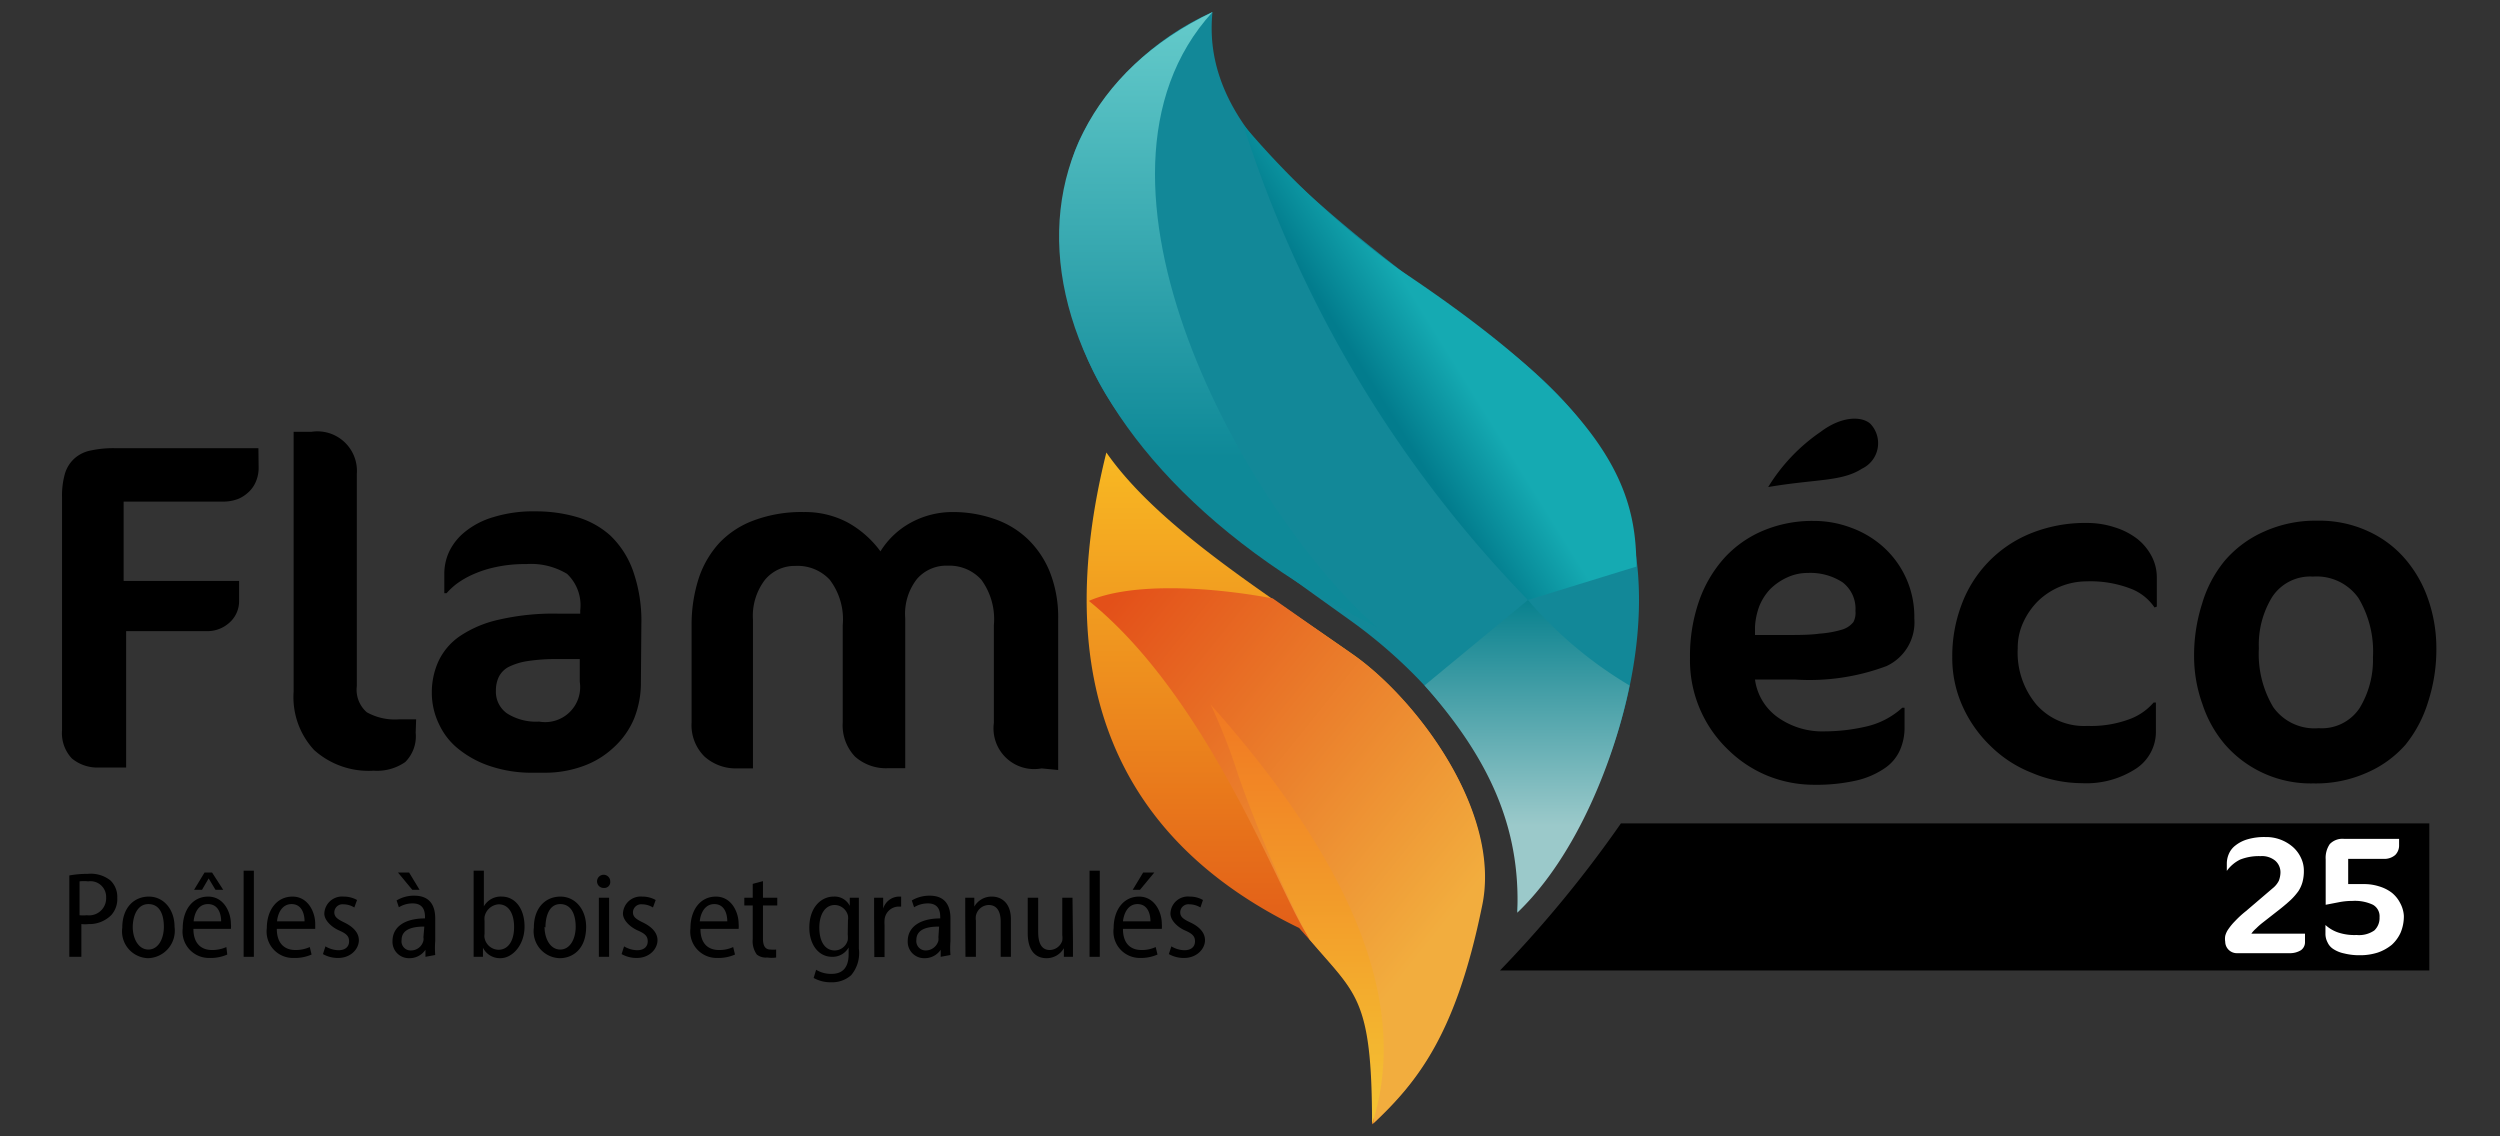 <svg id="Calque_1" data-name="Calque 1" xmlns="http://www.w3.org/2000/svg" xmlns:xlink="http://www.w3.org/1999/xlink" viewBox="0 0 110 50"><rect x="0" y="0" width="110" height="50" fill="#333333" stroke="none"/><defs><style>.cls-1{fill:#128898;}.cls-2{fill:url(#Dégradé_sans_nom_6);}.cls-3{fill:url(#Dégradé_sans_nom_9);}.cls-4{fill:url(#Dégradé_sans_nom_12);}.cls-5{fill:url(#Dégradé_sans_nom_16);}.cls-6{fill:url(#Dégradé_sans_nom_23);}.cls-7{fill:url(#Dégradé_sans_nom_26);}.cls-8{fill:#fff;}</style><linearGradient id="Dégradé_sans_nom_6" x1="56.56" y1="19.91" x2="56.56" y2="41.3" gradientUnits="userSpaceOnUse"><stop offset="0" stop-color="#f8b923"/><stop offset="1" stop-color="#e25d18"/></linearGradient><linearGradient id="Dégradé_sans_nom_9" x1="47.03" y1="28.74" x2="62.91" y2="41.5" gradientUnits="userSpaceOnUse"><stop offset="0" stop-color="#e35019"/><stop offset="1" stop-color="#f2ad3e"/></linearGradient><linearGradient id="Dégradé_sans_nom_12" x1="57.07" y1="31.02" x2="57.07" y2="49.47" gradientUnits="userSpaceOnUse"><stop offset="0" stop-color="#f17822"/><stop offset="1" stop-color="#f4c433"/></linearGradient><linearGradient id="Dégradé_sans_nom_16" x1="53.6" y1="0.53" x2="53.6" y2="20.13" gradientUnits="userSpaceOnUse"><stop offset="0" stop-color="#65cbcb"/><stop offset="1" stop-color="#0e8998"/></linearGradient><linearGradient id="Dégradé_sans_nom_23" x1="60.43" y1="17.01" x2="63.49" y2="15.11" gradientUnits="userSpaceOnUse"><stop offset="0" stop-color="#027c8d"/><stop offset="1" stop-color="#15aab2"/></linearGradient><linearGradient id="Dégradé_sans_nom_26" x1="67.19" y1="26.4" x2="67.19" y2="36.32" gradientUnits="userSpaceOnUse"><stop offset="0" stop-color="#08818e"/><stop offset="1" stop-color="#9bc9ca"/></linearGradient></defs><path class="cls-1" d="M72,24.55c-.67-4.67-2.88-7.45-8.42-11.14h0c-2.32-1.81-4.24-3.22-6.76-5.56S53.08,3.15,53.35.53a11.91,11.91,0,0,0-5.74,5.41c-1.22,2.29-1.46,7.51,1.19,11.64s6.32,6.64,10.63,9.73,7.85,8,7.33,12.8C70.75,35.74,72.62,29.22,72,24.55Z"/><path class="cls-2" d="M59.48,28.76c-3.82-2.67-8.53-5.59-10.8-8.85-2.49,10,.4,17,8.48,20.92,1.07,1.22,2.31,2.42,2.71,3.54a11.92,11.92,0,0,1,.5,5.1c2-1.87,3.66-4,4.78-9.52C66.13,35.73,62.28,30.69,59.48,28.76Z"/><path class="cls-3" d="M59.47,28.76C57.68,27.51,56,26.33,56,26.33c-3-.56-6.32-.67-8.09.11,5.53,4.46,8.68,13.68,9.76,14.9a11.25,11.25,0,0,1,2.24,3,11.91,11.91,0,0,1,.51,5.1c2-1.87,3.65-4,4.78-9.52C66.13,35.73,62.27,30.69,59.47,28.76Z"/><path class="cls-4" d="M60.37,49.47c0-5.65-.73-5.72-2.75-8.13a54.86,54.86,0,0,1-3.14-7.24A25.72,25.72,0,0,0,53.27,31C59.78,38.31,62,44.41,60.37,49.47Z"/><path class="cls-5" d="M53.35.53c-10.74,5.14-8.91,19,7.25,27.08C54.86,22.61,46.6,7.92,53.35.53Z"/><path class="cls-6" d="M67.23,26.4,72,24.93c0-3.45-1.19-6.92-10.45-13.08A38.89,38.89,0,0,1,54.7,5.48,53,53,0,0,0,67.23,26.4Z"/><path class="cls-7" d="M67.23,26.4l-4.55,3.76c2.81,3.18,4.24,6.21,4.08,10,2.65-2.53,4.31-6.86,4.94-10A17.9,17.9,0,0,1,67.23,26.4Z"/><path d="M11.38,20.6a1.52,1.52,0,0,1-.09.51,1.34,1.34,0,0,1-.28.47,1.57,1.57,0,0,1-.5.36,1.81,1.81,0,0,1-.72.13H5.44v3.49h5.08v.85a1.26,1.26,0,0,1-.44,1,1.44,1.44,0,0,1-.91.36H5.55v6H4.38a1.76,1.76,0,0,1-1.22-.4,1.63,1.63,0,0,1-.43-1.25V21.9a3.55,3.55,0,0,1,.13-1.07,1.47,1.47,0,0,1,.43-.67A1.51,1.51,0,0,1,4,19.82a4.75,4.75,0,0,1,1.07-.1h6.3Z"/><path d="M18.29,32.24a1.6,1.6,0,0,1-.46,1.29,2.17,2.17,0,0,1-1.39.38A3.58,3.58,0,0,1,13.82,33a3.42,3.42,0,0,1-.9-2.57V19h.78a1.74,1.74,0,0,1,2,1.86v9.33a1.31,1.31,0,0,0,.44,1.15,2.53,2.53,0,0,0,1.43.31h.74Z"/><path d="M28.2,30a4.25,4.25,0,0,1-.3,1.62A3.6,3.6,0,0,1,27,32.89a3.85,3.85,0,0,1-1.32.81A4.88,4.88,0,0,1,24,34h-.57a5.71,5.71,0,0,1-1.8-.27A4.43,4.43,0,0,1,20.23,33a3,3,0,0,1-.9-1.11A3.17,3.17,0,0,1,19,30.47a3.3,3.3,0,0,1,.29-1.37,2.76,2.76,0,0,1,.93-1.1,5,5,0,0,1,1.71-.73A10.67,10.67,0,0,1,24.53,27h1v-.14a1.9,1.9,0,0,0-.58-1.61,3.06,3.06,0,0,0-1.8-.43,6,6,0,0,0-1.33.13,4.91,4.91,0,0,0-1,.32,3.8,3.8,0,0,0-.73.42,3,3,0,0,0-.44.41h-.1v-.89a2.31,2.31,0,0,1,.21-.93,2.5,2.5,0,0,1,.7-.88,3.56,3.56,0,0,1,1.26-.65,5.91,5.91,0,0,1,1.85-.25,6.43,6.43,0,0,1,1.78.24,3.8,3.8,0,0,1,1.49.81,4,4,0,0,1,1,1.53,6.62,6.62,0,0,1,.38,2.39Zm-2.69-1h-1a8,8,0,0,0-1.31.09,2.8,2.8,0,0,0-.83.26,1,1,0,0,0-.43.45,1.38,1.38,0,0,0-.12.59,1.16,1.16,0,0,0,.49,1,2.37,2.37,0,0,0,1.41.36A1.54,1.54,0,0,0,25.51,30Z"/><path d="M45.83,33.81a1.79,1.79,0,0,1-2.1-2V27.51a2.94,2.94,0,0,0-.55-2,1.89,1.89,0,0,0-1.47-.62,1.71,1.71,0,0,0-1.36.58,2.49,2.49,0,0,0-.52,1.73v6.6h-.74a2.05,2.05,0,0,1-1.47-.51,2,2,0,0,1-.54-1.51V27.51a2.88,2.88,0,0,0-.57-2A1.93,1.93,0,0,0,35,24.9a1.7,1.7,0,0,0-1.34.61,2.61,2.61,0,0,0-.53,1.76v6.54h-.74A2.06,2.06,0,0,1,31,33.29a1.94,1.94,0,0,1-.57-1.5v-4.3a6.63,6.63,0,0,1,.3-2,4.3,4.3,0,0,1,.92-1.6,4,4,0,0,1,1.54-1,6,6,0,0,1,2.18-.36,4,4,0,0,1,1.93.46,4.47,4.47,0,0,1,1.44,1.27,3.59,3.59,0,0,1,1.33-1.26,3.83,3.83,0,0,1,1.86-.47,5.49,5.49,0,0,1,1.78.29,4,4,0,0,1,1.48.87,4.17,4.17,0,0,1,1,1.47,5.4,5.4,0,0,1,.37,2.05v6.67Z"/><path d="M84.23,27.21A2.12,2.12,0,0,1,83,29.31a9.65,9.65,0,0,1-4,.59H77.22a2.43,2.43,0,0,0,1,1.66,3.38,3.38,0,0,0,2.08.62,8.16,8.16,0,0,0,1.8-.21,3.51,3.51,0,0,0,1.6-.83h.1V32a2.42,2.42,0,0,1-.2,1,1.88,1.88,0,0,1-.67.8,3.67,3.67,0,0,1-1.24.54,8,8,0,0,1-1.9.19,5.45,5.45,0,0,1-2-.39A5.38,5.38,0,0,1,76.05,33a5.44,5.44,0,0,1-1.69-4.05,7.34,7.34,0,0,1,.4-2.51,5.59,5.59,0,0,1,1.12-1.9,4.86,4.86,0,0,1,1.72-1.2,5.59,5.59,0,0,1,2.19-.42,4.65,4.65,0,0,1,1.66.3,4.33,4.33,0,0,1,1.42.85,4.12,4.12,0,0,1,1.36,3.15Zm-2.59-.33a1.46,1.46,0,0,0-.57-1.26,2.59,2.59,0,0,0-1.53-.41,2.13,2.13,0,0,0-.91.2,2.57,2.57,0,0,0-.74.51,2.41,2.41,0,0,0-.48.75,3.08,3.08,0,0,0-.19.9l0,.37h1.23c.66,0,1.2,0,1.61-.06a4.56,4.56,0,0,0,1-.18,1,1,0,0,0,.49-.33A.88.88,0,0,0,81.64,26.88Zm.66-8.23c-.37-.34-1.25-.36-2.19.35a8,8,0,0,0-2.31,2.43c2.11-.36,3.23-.23,4.13-.81A1.24,1.24,0,0,0,82.3,18.65Z"/><path d="M94.8,26.73a2.22,2.22,0,0,0-1-.81,4.94,4.94,0,0,0-2-.34,3.09,3.09,0,0,0-2.12.86,3.18,3.18,0,0,0-.65.93,2.66,2.66,0,0,0-.25,1.16A3.56,3.56,0,0,0,89.6,31a2.79,2.79,0,0,0,2.24.94,4.85,4.85,0,0,0,1.92-.32,2.57,2.57,0,0,0,1-.71h.1v1.27A1.94,1.94,0,0,1,94,33.81a4,4,0,0,1-2.4.65A5.72,5.72,0,0,1,89.39,34a5.37,5.37,0,0,1-1.79-1.16,5.62,5.62,0,0,1-1.24-1.75,5.15,5.15,0,0,1-.46-2.19,6.38,6.38,0,0,1,.4-2.27,5.4,5.4,0,0,1,3-3.14,6.38,6.38,0,0,1,2.53-.48,3.88,3.88,0,0,1,1.21.19,3.14,3.14,0,0,1,1,.51,2.4,2.4,0,0,1,.63.76,2,2,0,0,1,.23.92v1.3Z"/><path d="M96.54,28.92a7.46,7.46,0,0,1,.35-2.35,5.34,5.34,0,0,1,1-1.9,4.86,4.86,0,0,1,1.73-1.28,5.5,5.5,0,0,1,2.36-.48,5.11,5.11,0,0,1,2.23.47,4.72,4.72,0,0,1,1.64,1.24,5.41,5.41,0,0,1,1,1.78,6.56,6.56,0,0,1,.35,2.13,7.45,7.45,0,0,1-.36,2.34,5.57,5.57,0,0,1-1,1.9A4.8,4.8,0,0,1,104.14,34a5.5,5.5,0,0,1-2.36.47,5,5,0,0,1-3.87-1.7,5.24,5.24,0,0,1-1-1.78A6.23,6.23,0,0,1,96.54,28.92Zm7.87,0a4.58,4.58,0,0,0-.64-2.61,2.25,2.25,0,0,0-2-.94,2,2,0,0,0-1.79.89,4,4,0,0,0-.59,2.27,4.56,4.56,0,0,0,.63,2.58,2.22,2.22,0,0,0,2,.93,2,2,0,0,0,1.8-.88A4.07,4.07,0,0,0,104.41,28.92Z"/><path d="M66,42.7h40.89V36.23H71.32A52.3,52.3,0,0,1,66,42.7Z"/><path d="M3.05,38.52a4.35,4.35,0,0,1,.81-.07,1.39,1.39,0,0,1,1,.29,1,1,0,0,1,.3.76,1.06,1.06,0,0,1-.26.76,1.36,1.36,0,0,1-1,.4,1.62,1.62,0,0,1-.32,0V42.1H3.05Zm.45,1.75a1.51,1.51,0,0,0,.32,0,.75.75,0,0,0,.85-.78.69.69,0,0,0-.79-.71,1.62,1.62,0,0,0-.38,0Z"/><path d="M7.68,40.78a1.21,1.21,0,0,1-1.17,1.38,1.18,1.18,0,0,1-1.13-1.34c0-.9.53-1.37,1.17-1.37S7.68,40,7.68,40.78Zm-1.84,0c0,.52.25,1,.69,1s.68-.48.68-1-.17-1-.68-1S5.84,40.34,5.84,40.81Z"/><path d="M8.51,40.87c0,.69.39.93.81.93a1.5,1.5,0,0,0,.64-.13L10,42a1.81,1.81,0,0,1-.78.15,1.16,1.16,0,0,1-1.18-1.31c0-.8.43-1.39,1.12-1.39s1,.69,1,1.2a1.09,1.09,0,0,1,0,.22Zm1.22-.33c0-.36-.14-.76-.58-.76s-.6.42-.63.76Zm-.4-2.15.49.76H9.48l-.3-.5h0l-.29.5H8.54L9,38.39Z"/><path d="M10.72,38.31h.45V42.1h-.45Z"/><path d="M12.18,40.87c0,.69.39.93.81.93a1.5,1.5,0,0,0,.64-.13l.08.33a1.81,1.81,0,0,1-.78.15,1.16,1.16,0,0,1-1.19-1.31c0-.8.44-1.39,1.13-1.39s1,.69,1,1.2c0,.1,0,.17,0,.22Zm1.22-.33c0-.36-.14-.76-.57-.76s-.61.42-.64.76Z"/><path d="M14.32,41.64a1.16,1.16,0,0,0,.57.17c.31,0,.47-.16.47-.39s-.12-.34-.44-.48-.65-.44-.65-.74a.78.78,0,0,1,.85-.75,1.19,1.19,0,0,1,.59.15l-.12.33a.91.91,0,0,0-.48-.14.36.36,0,0,0-.4.35c0,.2.13.3.44.45s.64.4.64.78-.35.78-.91.78a1.33,1.33,0,0,1-.67-.17Z"/><path d="M18.72,42.1l0-.31h0a.84.84,0,0,1-.71.37.72.72,0,0,1-.74-.75c0-.63.54-1,1.43-1v-.06c0-.26-.07-.6-.54-.6a1.14,1.14,0,0,0-.61.17l-.1-.3a1.47,1.47,0,0,1,.78-.21c.72,0,.92.48.92,1v1a3.74,3.74,0,0,0,0,.61ZM18,38.39l.46.76h-.32l-.63-.76Zm.67,2.38c-.42,0-1,.07-1,.59a.4.4,0,0,0,.41.46.56.56,0,0,0,.55-.43.39.39,0,0,0,0-.15Z"/><path d="M20.84,42.1c0-.17,0-.44,0-.65V38.31h.45v1.57h0a.85.85,0,0,1,.79-.43c.57,0,1,.51,1,1.32s-.53,1.39-1.06,1.39a.83.83,0,0,1-.77-.46h0l0,.4Zm.48-1a.47.47,0,0,0,0,.17.64.64,0,0,0,.61.52c.45,0,.69-.42.69-1s-.23-1-.68-1a.68.68,0,0,0-.62.55,1.11,1.11,0,0,0,0,.19Z"/><path d="M25.79,40.78c0,1-.61,1.38-1.16,1.38a1.18,1.18,0,0,1-1.14-1.34c0-.9.53-1.37,1.17-1.37S25.79,40,25.79,40.78Zm-1.83,0c0,.52.25,1,.69,1s.68-.48.68-1-.18-1-.68-1S24,40.34,24,40.81Z"/><path d="M26.85,38.78a.26.26,0,0,1-.28.29.29.29,0,1,1,.28-.29Zm-.5,3.32V39.5h.45v2.6Z"/><path d="M27.46,41.64a1.16,1.16,0,0,0,.57.17c.31,0,.47-.16.47-.39s-.12-.34-.44-.48-.65-.44-.65-.74a.78.78,0,0,1,.85-.75,1.19,1.19,0,0,1,.59.15l-.12.33a.91.91,0,0,0-.48-.14.36.36,0,0,0-.4.35c0,.2.13.3.44.45s.64.4.64.78-.35.78-.91.78a1.33,1.33,0,0,1-.67-.17Z"/><path d="M30.82,40.87c0,.69.38.93.81.93a1.41,1.41,0,0,0,.63-.13l.08.33a1.81,1.81,0,0,1-.78.15,1.16,1.16,0,0,1-1.18-1.31c0-.8.43-1.39,1.12-1.39s1,.69,1,1.2a1.28,1.28,0,0,1,0,.22ZM32,40.54c0-.36-.14-.76-.57-.76s-.61.42-.64.76Z"/><path d="M33.57,38.77v.73h.63v.34h-.63v1.45c0,.33.1.49.33.49a1.31,1.31,0,0,0,.25,0l0,.35a1.27,1.27,0,0,1-.39,0A.63.63,0,0,1,33.3,42a1,1,0,0,1-.18-.68V39.84h-.37V39.5h.37v-.61Z"/><path d="M37.79,39.5c0,.18,0,.4,0,.74v1.5a1.51,1.51,0,0,1-.34,1.17,1.26,1.26,0,0,1-.87.31,1.53,1.53,0,0,1-.78-.19l.11-.36a1.25,1.25,0,0,0,.68.18c.44,0,.75-.23.75-.87v-.29h0a.81.81,0,0,1-.73.41c-.6,0-1-.55-1-1.28,0-.91.53-1.37,1.07-1.37a.74.74,0,0,1,.71.41h0l0-.36Zm-.48,1a.68.68,0,0,0,0-.21.61.61,0,0,0-.58-.47c-.41,0-.68.39-.68,1s.25,1,.68,1a.6.6,0,0,0,.57-.45,1.07,1.07,0,0,0,0-.25Z"/><path d="M38.46,40.27c0-.28,0-.54,0-.77h.4l0,.48h0a.74.74,0,0,1,.68-.53h.11v.44l-.13,0a.63.63,0,0,0-.6.59,1.64,1.64,0,0,0,0,.23v1.4h-.45Z"/><path d="M41.39,42.1l0-.31h0a.84.84,0,0,1-.71.37.72.72,0,0,1-.74-.75c0-.63.55-1,1.43-1v-.06c0-.26-.07-.6-.54-.6a1.14,1.14,0,0,0-.61.17l-.1-.3a1.51,1.51,0,0,1,.79-.21c.71,0,.91.48.91,1v1a3.74,3.74,0,0,0,0,.61Zm-.07-1.33c-.43,0-1,.07-1,.59a.41.41,0,0,0,.41.46.58.58,0,0,0,.56-.43.77.77,0,0,0,0-.15Z"/><path d="M42.47,40.19c0-.28,0-.48,0-.69h.4l0,.39h0a.87.87,0,0,1,.78-.44c.36,0,.83.23.83,1V42.1h-.45V40.55c0-.39-.13-.73-.53-.73a.59.59,0,0,0-.56.47.73.73,0,0,0,0,.22V42.1h-.46Z"/><path d="M47.21,41.39c0,.28,0,.51,0,.71h-.4l0-.38h0a.87.87,0,0,1-.77.44c-.42,0-.82-.27-.82-1.1V39.5h.46V41c0,.47.13.8.51.8a.59.59,0,0,0,.55-.41.86.86,0,0,0,0-.24V39.5h.45Z"/><path d="M47.94,38.31h.45V42.1h-.45Z"/><path d="M49.41,40.87c0,.69.38.93.81.93a1.41,1.41,0,0,0,.63-.13l.08.33a1.81,1.81,0,0,1-.78.15A1.16,1.16,0,0,1,49,40.84c0-.8.43-1.39,1.12-1.39s1,.69,1,1.2a1.28,1.28,0,0,1,0,.22Zm1.21-.33c0-.36-.14-.76-.57-.76s-.6.42-.64.76Zm.17-2.15-.63.76h-.32l.46-.76Z"/><path d="M51.54,41.64a1.16,1.16,0,0,0,.57.17c.31,0,.47-.16.47-.39s-.12-.34-.44-.48-.64-.44-.64-.74a.77.77,0,0,1,.85-.75,1.15,1.15,0,0,1,.58.15l-.11.33a.94.94,0,0,0-.48-.14.36.36,0,0,0-.41.35c0,.2.13.3.45.45s.64.4.64.78-.36.78-.92.78a1.33,1.33,0,0,1-.67-.17Z"/><path class="cls-8" d="M101.42,41.44a.43.43,0,0,1-.18.37.92.92,0,0,1-.5.13H98.41a.51.51,0,0,1-.5-.5.78.78,0,0,1,0-.26.89.89,0,0,1,.14-.3,2.52,2.52,0,0,1,.29-.35,4.39,4.39,0,0,1,.48-.44l1.17-1a1,1,0,0,0,.28-.34,1.09,1.09,0,0,0,.07-.34.68.68,0,0,0-.23-.54.92.92,0,0,0-.65-.2,2.23,2.23,0,0,0-.89.15,1.57,1.57,0,0,0-.59.5h0V38a1.07,1.07,0,0,1,.09-.43.92.92,0,0,1,.29-.37,1.55,1.55,0,0,1,.53-.27,2.62,2.62,0,0,1,.79-.1,1.79,1.79,0,0,1,1.21.44,1.45,1.45,0,0,1,.35.47,1.29,1.29,0,0,1,.13.58,1.83,1.83,0,0,1-.06.49,1.44,1.44,0,0,1-.18.4,2.8,2.8,0,0,1-.33.38c-.13.12-.29.26-.48.41l-.78.61a2.91,2.91,0,0,0-.27.24,1.32,1.32,0,0,0-.21.23h2.36Z"/><path class="cls-8" d="M105.77,40.3a1.86,1.86,0,0,1-.14.73,1.63,1.63,0,0,1-.39.54,2,2,0,0,1-.61.34,2.53,2.53,0,0,1-.8.12,2.73,2.73,0,0,1-.69-.08,1.36,1.36,0,0,1-.47-.19.68.68,0,0,1-.26-.3.8.8,0,0,1-.09-.39V40.7h0a1.59,1.59,0,0,0,.56.33,2.26,2.26,0,0,0,.81.11,1.18,1.18,0,0,0,.78-.2.75.75,0,0,0,.23-.58.58.58,0,0,0-.29-.55,1.86,1.86,0,0,0-.9-.17,3.08,3.08,0,0,0-.61.06l-.57.11v-2a1.07,1.07,0,0,1,.18-.67.77.77,0,0,1,.63-.23h2.42v.27a.59.59,0,0,1-.17.44.73.73,0,0,1-.51.17h-1.56V38.9l.31,0H104a2.15,2.15,0,0,1,.68.1,1.73,1.73,0,0,1,.56.28,1.39,1.39,0,0,1,.37.46A1.33,1.33,0,0,1,105.77,40.3Z"/></svg>